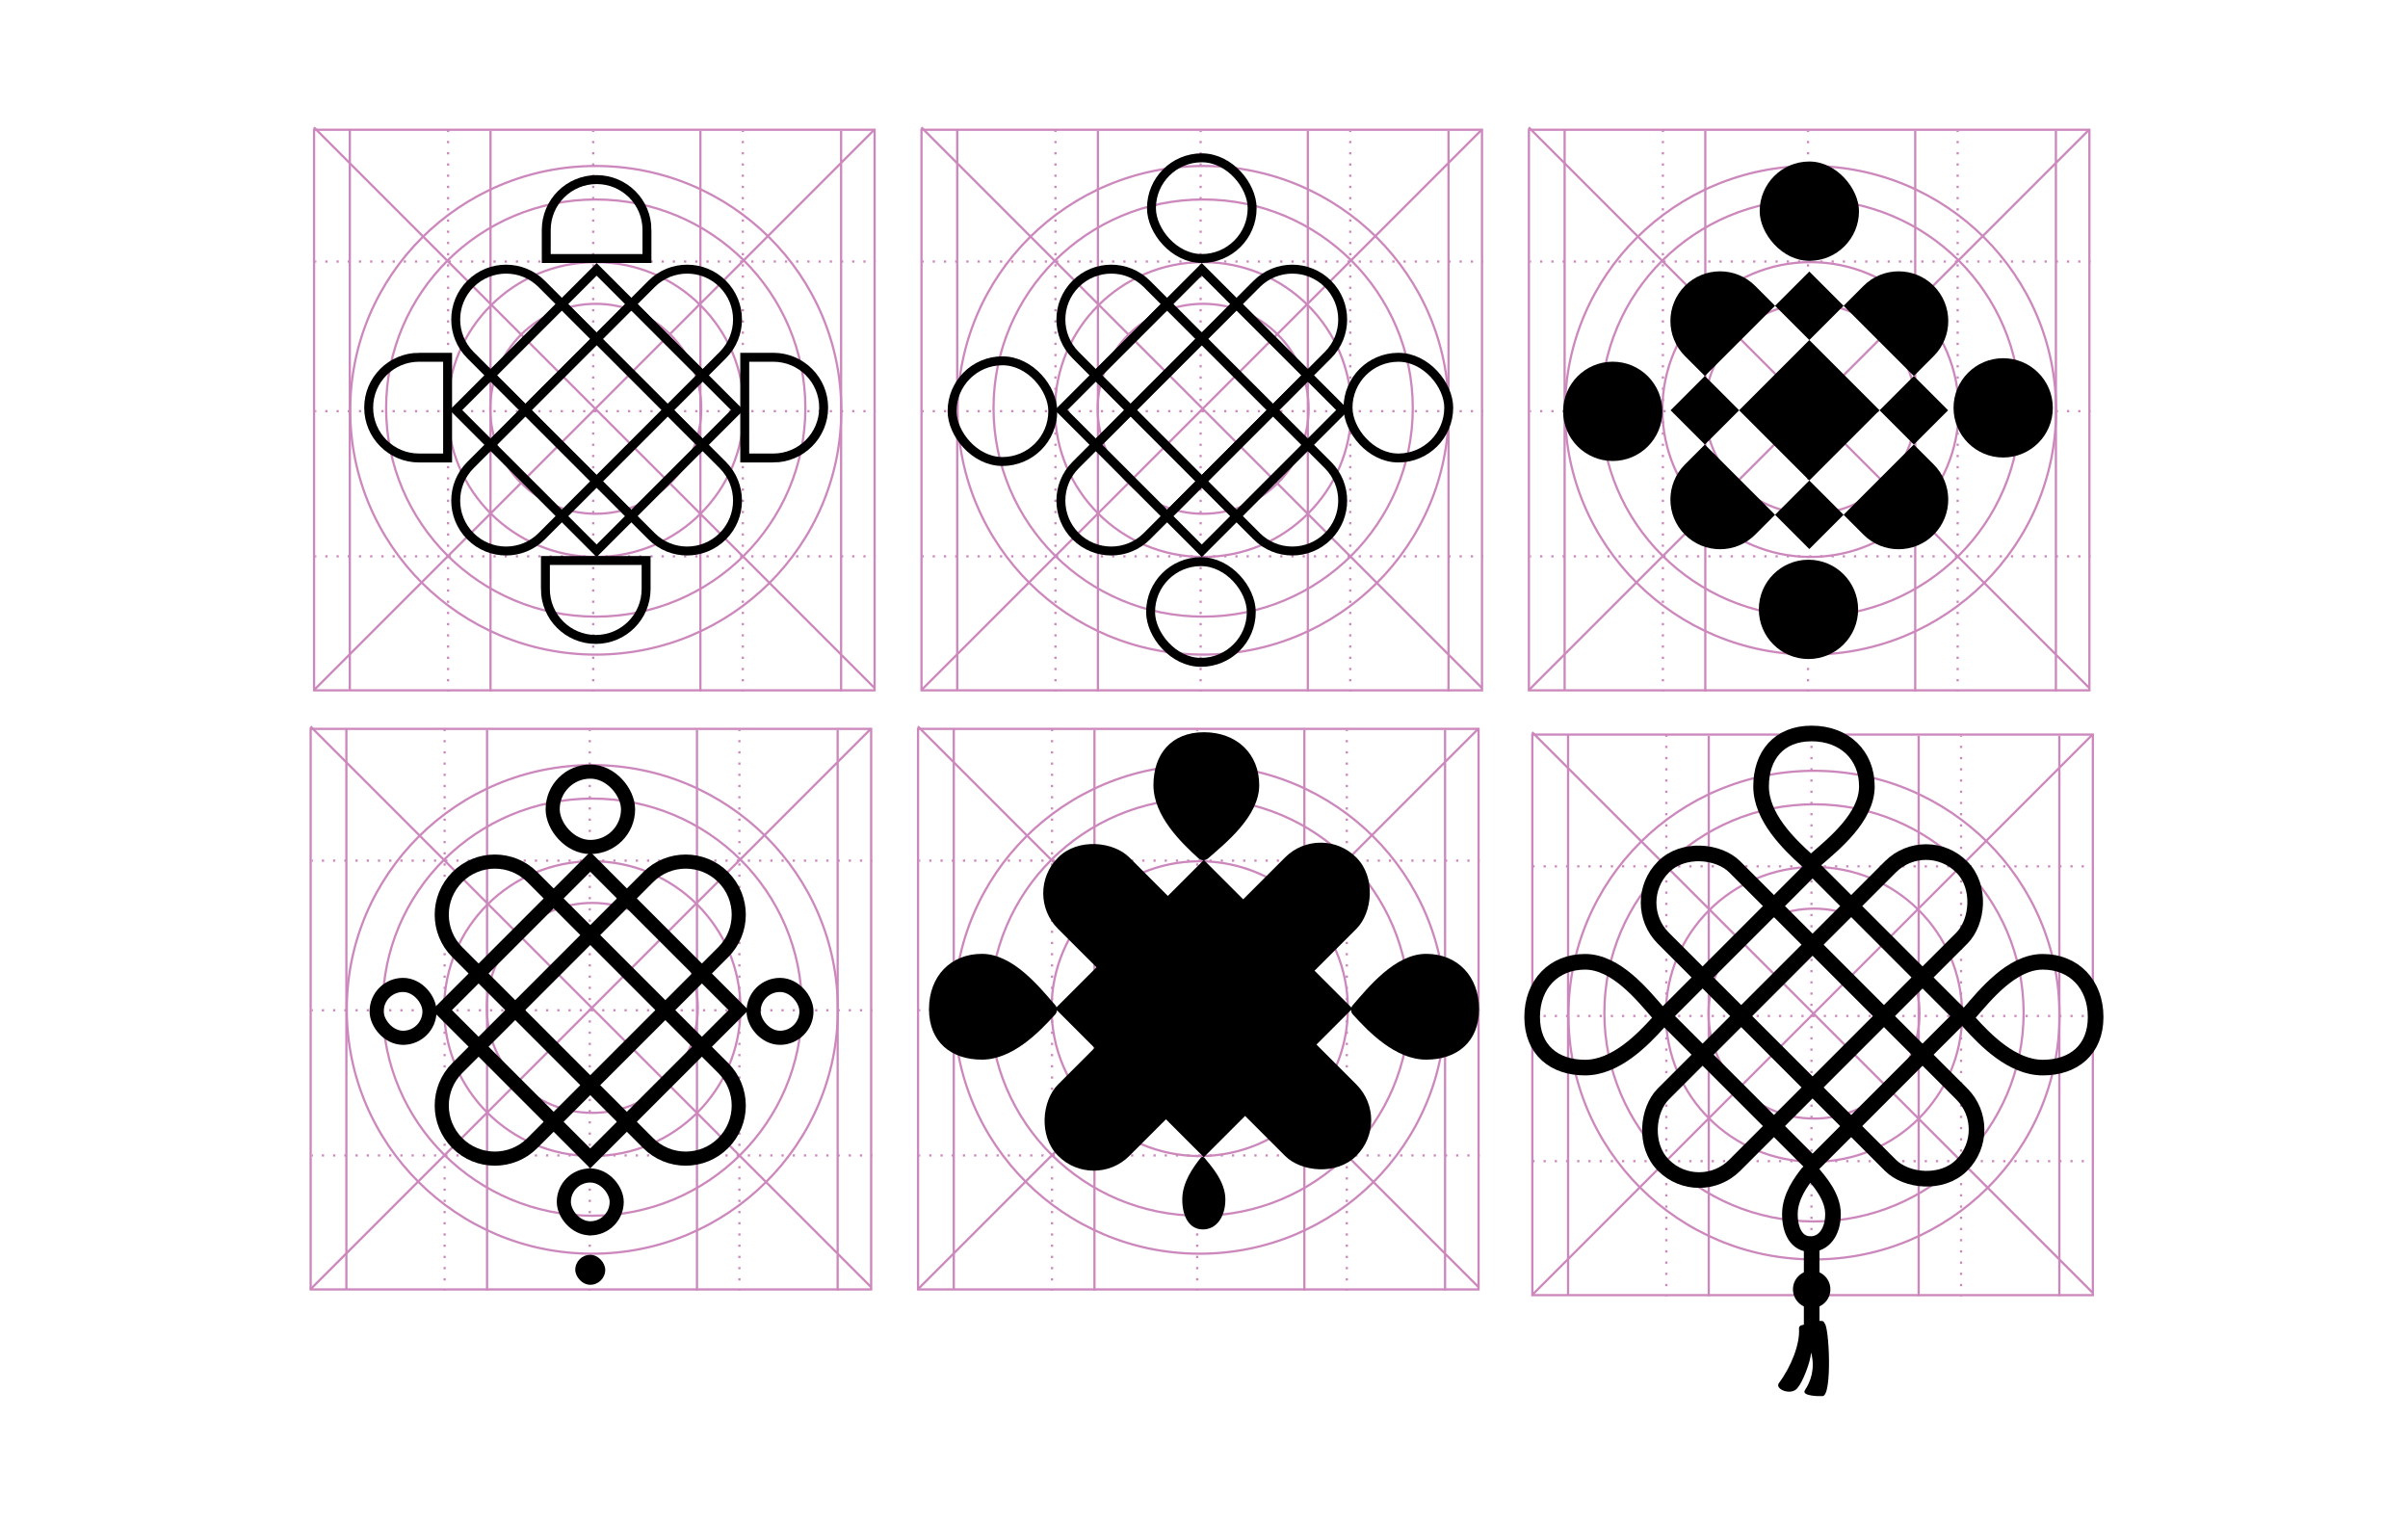 <svg xmlns="http://www.w3.org/2000/svg" id="Layer_1" viewBox="0 0 1078.32 682.01"><defs><style>.cls-2{opacity:.72}.cls-3{stroke-width:7px}.cls-3,.cls-4,.cls-5,.cls-6,.cls-7{fill:none;stroke-miterlimit:10}.cls-3,.cls-6,.cls-7{stroke:#000}.cls-4{stroke-dasharray:1 4.02}.cls-4,.cls-5{stroke:#b959a2}.cls-6{stroke-linecap:round;stroke-width:6.32px}.cls-7{stroke-width:4px}</style></defs><path d="M0 0h1078.32v682.01H0z" style="fill:#fff"/><g id="grid" class="cls-2"><ellipse cx="266.78" cy="183.04" class="cls-5" rx="47.24" ry="47"/><ellipse cx="266.78" cy="183.37" class="cls-5" rx="66.34" ry="66"/><ellipse cx="266.78" cy="182.71" class="cls-5" rx="93.87" ry="93.39"/><ellipse cx="266.78" cy="183.71" class="cls-5" rx="109.95" ry="109.39"/><path d="M140.65 58.1h251v251h-251zm16 0v251m0-250.5v251m44-251v.5" class="cls-5"/><path d="M200.65 63.11v243.98" class="cls-4"/><path d="M200.65 309.1v.5m65-251v.5" class="cls-5"/><path d="M265.65 63.11v243.98" class="cls-4"/><path d="M265.65 309.1v.5m67-251v.5" class="cls-5"/><path d="M332.65 63.11v243.98" class="cls-4"/><path d="M332.65 309.1v.5m-191.5-60.5h.5" class="cls-5"/><path d="M145.67 249.1h243.97" class="cls-4"/><path d="M391.65 249.1h.5m-251-65h.5" class="cls-5"/><path d="M145.67 184.1h243.97" class="cls-4"/><path d="M391.65 184.1h.5m-251-67h.5" class="cls-5"/><path d="M145.67 117.1h243.97" class="cls-4"/><path d="M391.65 117.1h.5m-172.5-58.5v251m94-251v251m63-251v251m14.93-251.58-251 251m0-252 251 251" class="cls-5"/></g><path d="m251.618 136.169 15.556-15.556 15.557 15.556-15.557 15.556zm-47.45 47.441 15.556-15.557 15.557 15.556-15.557 15.557zm94.88-.001 15.557-15.556 15.556 15.556-15.556 15.556zm-47.433 47.447 15.557-15.556 15.556 15.556-15.556 15.557z" class="cls-7"/><path d="m314.61 199.17-31.89 31.89 9.05 9.05c8.81 8.81 23.08 8.81 31.89 0s8.81-23.08 0-31.89l-9.05-9.05Zm-72.04-72.05c-8.81-8.81-23.08-8.81-31.89 0s-8.81 23.08 0 31.89l9.05 9.05 31.89-31.89-9.05-9.05Zm24.591 88.381 31.884-31.883 15.556 15.556-31.883 31.884z" class="cls-7"/><path d="m219.721 168.061 31.883-31.883 15.557 15.556-31.884 31.884zm103.939-9.051c8.81-8.81 8.81-23.08 0-31.89s-23.08-8.81-31.89 0l-9.05 9.05 31.89 31.89 9.05-9.05Zm-112.98 49.21c-8.81 8.81-8.81 23.08 0 31.89s23.08 8.81 31.89 0l9.05-9.05-31.89-31.89-9.05 9.05Zm9.053-9.05 15.557-15.557 31.883 31.883-15.556 15.557z" class="cls-7"/><path d="m267.166 151.722 15.557-15.556 31.883 31.883-15.556 15.556zm-31.88 31.899 31.884-31.883 31.883 31.883-31.883 31.884zm54.434-80.661c0-12.45-10.09-22.55-22.55-22.55s-22.55 10.09-22.55 22.55v12.79h45.09v-12.79Zm-102.07 57.01c-12.45 0-22.55 10.09-22.55 22.55 0 12.45 10.09 22.55 22.55 22.55h12.79v-45.09h-12.79Zm56.58 103.79c0 12.45 10.09 22.55 22.55 22.55 12.45 0 22.55-10.09 22.55-22.55v-12.79h-45.09v12.79Zm102.06-58.69c12.45 0 22.55-10.09 22.55-22.55 0-12.45-10.09-22.55-22.55-22.55H333.5v45.09h12.79Z" class="cls-7"/><g id="grid-2" class="cls-2"><ellipse cx="538.78" cy="183.04" class="cls-5" rx="47.24" ry="47"/><ellipse cx="538.78" cy="183.37" class="cls-5" rx="66.34" ry="66"/><ellipse cx="538.78" cy="182.71" class="cls-5" rx="93.87" ry="93.39"/><ellipse cx="538.78" cy="183.71" class="cls-5" rx="109.95" ry="109.39"/><path d="M412.65 58.1h251v251h-251zm16 0v251m0-250.5v251m44-251v.5" class="cls-5"/><path d="M472.65 63.11v243.98" class="cls-4"/><path d="M472.65 309.1v.5m65-251v.5" class="cls-5"/><path d="M537.65 63.11v243.98" class="cls-4"/><path d="M537.65 309.1v.5m67-251v.5" class="cls-5"/><path d="M604.65 63.11v243.98" class="cls-4"/><path d="M604.65 309.1v.5m-191.5-60.5h.5" class="cls-5"/><path d="M417.67 249.1h243.97" class="cls-4"/><path d="M663.65 249.1h.5m-251-65h.5" class="cls-5"/><path d="M417.67 184.1h243.97" class="cls-4"/><path d="M663.65 184.1h.5m-251-67h.5" class="cls-5"/><path d="M417.67 117.1h243.97" class="cls-4"/><path d="M663.65 117.1h.5m-172.5-58.5v251m94-251v251m63-251v251m14.93-251.58-251 251m0-252 251 251" class="cls-5"/></g><path d="m522.614 136.173 15.556-15.556 15.557 15.556-15.557 15.556zm-47.44 47.44 15.556-15.556 15.557 15.556-15.557 15.557zm94.88 0 15.557-15.556 15.556 15.556-15.556 15.556zm-47.433 47.447 15.557-15.556 15.556 15.556-15.556 15.557z" class="cls-7"/><path d="m585.61 199.17-31.89 31.89 9.05 9.05c8.81 8.81 23.08 8.81 31.89 0 8.81-8.81 8.81-23.08 0-31.89l-9.05-9.05Zm-72.04-72.05c-8.81-8.81-23.08-8.81-31.89 0s-8.81 23.08 0 31.89l9.05 9.05 31.89-31.89-9.05-9.05Zm24.597 88.375 31.884-31.883 15.556 15.556-31.883 31.884z" class="cls-7"/><path d="m490.727 168.055 31.883-31.883 15.557 15.556-31.884 31.884zm103.933-9.045c8.81-8.81 8.81-23.08 0-31.89-8.81-8.81-23.08-8.81-31.89 0l-9.05 9.05 31.89 31.89 9.05-9.05Zm-112.98 49.21c-8.81 8.81-8.81 23.08 0 31.89s23.08 8.81 31.89 0l9.05-9.05-31.89-31.89-9.05 9.05Z" class="cls-7"/><path d="m490.73 199.173 15.556-15.556 31.883 31.883-15.556 15.557zm47.432-47.447 15.556-15.556 31.884 31.883-15.556 15.556z" class="cls-7"/><path d="m506.282 183.615 31.884-31.883 31.883 31.883-31.883 31.884z" class="cls-7"/><rect width="45.09" height="45.09" x="515.62" y="70.66" class="cls-7" rx="22.55" ry="22.55" transform="rotate(180 538.17 93.205)"/><rect width="45.09" height="45.09" x="603.65" y="159.97" class="cls-7" rx="22.55" ry="22.55" transform="rotate(180 626.2 182.52)"/><rect width="45.09" height="45.09" x="515.24" y="251.47" class="cls-7" rx="22.55" ry="22.55" transform="rotate(-180 537.785 274.02)"/><rect width="45.09" height="45.09" x="426.35" y="161.55" class="cls-7" rx="22.55" ry="22.55" transform="rotate(-180 448.895 184.095)"/><g id="grid-3" class="cls-2"><ellipse cx="810.78" cy="183.04" class="cls-5" rx="47.24" ry="47"/><ellipse cx="810.78" cy="183.37" class="cls-5" rx="66.34" ry="66"/><ellipse cx="810.78" cy="182.71" class="cls-5" rx="93.87" ry="93.39"/><ellipse cx="810.78" cy="183.71" class="cls-5" rx="109.95" ry="109.39"/><path d="M684.65 58.1h251v251h-251zm16 0v251m0-250.5v251m44-251v.5" class="cls-5"/><path d="M744.65 63.11v243.98" class="cls-4"/><path d="M744.65 309.1v.5m65-251v.5" class="cls-5"/><path d="M809.65 63.11v243.98" class="cls-4"/><path d="M809.65 309.1v.5m67-251v.5" class="cls-5"/><path d="M876.65 63.11v243.98" class="cls-4"/><path d="M876.65 309.1v.5m-191.5-60.5h.5" class="cls-5"/><path d="M689.67 249.1h243.97" class="cls-4"/><path d="M935.65 249.1h.5m-251-65h.5" class="cls-5"/><path d="M689.67 184.1h243.97" class="cls-4"/><path d="M935.65 184.1h.5m-251-67h.5" class="cls-5"/><path d="M689.67 117.1h243.97" class="cls-4"/><path d="M935.65 117.1h.5m-172.5-58.5v251m94-251v251m63-251v251m14.93-251.58-251 251m0-252 251 251" class="cls-5"/></g><g id="grid-4" class="cls-2"><ellipse cx="265.24" cy="451.29" class="cls-5" rx="47.24" ry="47"/><ellipse cx="265.24" cy="451.63" class="cls-5" rx="66.34" ry="66"/><ellipse cx="265.24" cy="450.96" class="cls-5" rx="93.87" ry="93.39"/><ellipse cx="265.24" cy="451.96" class="cls-5" rx="109.95" ry="109.39"/><path d="M139.11 326.35h251v251h-251zm16 0v251m0-250.5v251m44-251v.5" class="cls-5"/><path d="M199.11 331.37v243.97" class="cls-4"/><path d="M199.11 577.35v.5m65-251v.5" class="cls-5"/><path d="M264.11 331.37v243.97" class="cls-4"/><path d="M264.11 577.35v.5m67-251v.5" class="cls-5"/><path d="M331.11 331.37v243.97" class="cls-4"/><path d="M331.11 577.35v.5m-191.5-60.5h.5" class="cls-5"/><path d="M144.13 517.35h243.98" class="cls-4"/><path d="M390.11 517.35h.5m-251-65h.5" class="cls-5"/><path d="M144.13 452.35h243.98" class="cls-4"/><path d="M390.11 452.35h.5m-251-67h.5" class="cls-5"/><path d="M144.13 385.35h243.98" class="cls-4"/><path d="M390.11 385.35h.5m-172.5-58.5v251m94-251v251m63-251v251m14.93-251.58-251 251m0-252 251 251" class="cls-5"/></g><g id="grid-5" class="cls-2"><ellipse cx="537.24" cy="451.29" class="cls-5" rx="47.24" ry="47"/><ellipse cx="537.24" cy="451.63" class="cls-5" rx="66.34" ry="66"/><ellipse cx="537.24" cy="450.96" class="cls-5" rx="93.87" ry="93.39"/><ellipse cx="537.24" cy="451.96" class="cls-5" rx="109.95" ry="109.39"/><path d="M411.11 326.35h251v251h-251zm16 0v251m0-250.5v251m44-251v.5" class="cls-5"/><path d="M471.11 331.37v243.97" class="cls-4"/><path d="M471.11 577.35v.5m65-251v.5" class="cls-5"/><path d="M536.11 331.37v243.97" class="cls-4"/><path d="M536.11 577.35v.5m67-251v.5" class="cls-5"/><path d="M603.11 331.37v243.97" class="cls-4"/><path d="M603.11 577.35v.5m-191.5-60.5h.5" class="cls-5"/><path d="M416.13 517.35h243.98" class="cls-4"/><path d="M662.11 517.35h.5m-251-65h.5" class="cls-5"/><path d="M416.13 452.35h243.98" class="cls-4"/><path d="M662.11 452.35h.5m-251-67h.5" class="cls-5"/><path d="M416.13 385.35h243.98" class="cls-4"/><path d="M662.11 385.35h.5m-172.5-58.5v251m94-251v251m63-251v251m14.93-251.58-251 251m0-252 251 251" class="cls-5"/></g><g id="grid-6" class="cls-2"><ellipse cx="812.32" cy="453.85" class="cls-5" rx="47.24" ry="47"/><ellipse cx="812.32" cy="454.19" class="cls-5" rx="66.34" ry="66"/><ellipse cx="812.32" cy="453.52" class="cls-5" rx="93.87" ry="93.39"/><ellipse cx="812.32" cy="454.52" class="cls-5" rx="109.95" ry="109.39"/><path d="M686.19 328.91h251v251h-251zm16 0v251m0-250.5v251m44-251v.5" class="cls-5"/><path d="M746.19 333.93V577.9" class="cls-4"/><path d="M746.19 579.91v.5m65-251v.5" class="cls-5"/><path d="M811.19 333.93V577.9" class="cls-4"/><path d="M811.19 579.91v.5m67-251v.5" class="cls-5"/><path d="M878.19 333.93V577.9" class="cls-4"/><path d="M878.19 579.91v.5m-191.5-60.5h.5" class="cls-5"/><path d="M691.21 519.91h243.97" class="cls-4"/><path d="M937.19 519.91h.5m-251-65h.5" class="cls-5"/><path d="M691.21 454.91h243.97" class="cls-4"/><path d="M937.19 454.91h.5m-251-67h.5" class="cls-5"/><path d="M691.21 387.91h243.97" class="cls-4"/><path d="M937.19 387.91h.5m-172.5-58.5v251m94-251v251m63-251v251m14.92-251.57-251 251m0-252 251 251" class="cls-5"/></g><rect width="45.19" height="188.88" x="789.09" y="360.51" class="cls-3" rx="22.51" ry="22.51" transform="rotate(45 811.687 454.942)"/><rect width="45.19" height="188.88" x="789.09" y="360.51" class="cls-3" rx="22.51" ry="22.51" transform="rotate(-45 811.686 454.949)"/><path d="m811.683 388.397 66.546 66.546-66.546 66.545-66.546-66.545zm-.433-59.977c14.72 0 24.75 9.71 24.75 23.68s-15 25.89-22.95 32.85c-1.2 1.05-3 1.06-4.19-.01-7.84-7.11-20.23-19.09-20.23-32.84s7.9-23.68 22.62-23.68Zm-.5 228.64c6 0 10.08-5.51 10.08-13.43s-6.11-14.68-9.35-18.63c-.49-.6-1.22-.6-1.71 0-3.19 4.03-8.24 10.83-8.24 18.62s3.22 13.43 9.21 13.43ZM686.11 455.4c0-14.72 9.71-24.75 23.68-24.75 14 0 25.89 15 32.85 22.95 1.05 1.2 1.06 3-.01 4.19-7.11 7.84-19.09 20.23-32.84 20.23-13.75 0-23.68-7.9-23.68-22.62Zm252.33 0c0-14.72-9.71-24.75-23.68-24.75-14 0-25.89 15-32.85 22.95-1.05 1.2-1.06 3 .01 4.19 7.11 7.84 19.09 20.23 32.84 20.23s23.68-7.9 23.68-22.62ZM811.28 558.59v34.98" class="cls-3"/><circle cx="811.28" cy="577.32" r="8.38"/><path d="M816.93 592.41c-.07-.98-1.35-1.09-2.26-.91l-7.93 1.88c-.7.13-1.19.77-1.14 1.48.51 6.77-3.43 16.97-8.93 24.33-2.31 2.8 5.8 6.11 8.43 2.04 1.94-2.12 5.65-11.11 5.92-15.65 1.99 7.28-.32 13.25-2.74 16.84-1.84 2.73 6.62 2.8 7.91 2.7 4.42-.35 2.92-32.05.75-32.7Zm-22.048-455.492 15.344-15.344 15.344 15.344-15.344 15.344zm-46.773 46.784 15.344-15.344 15.344 15.344-15.344 15.344zm93.574.006 15.344-15.344 15.344 15.344-15.344 15.344zm-46.797 46.784 15.344-15.344 15.344 15.344-15.344 15.344z"/><path d="M834.49 239.41c8.68 8.68 22.76 8.68 31.44 0s8.68-22.76 0-31.44l-8.92-8.92-31.44 31.44 8.92 8.92ZM785.97 128c-8.68-8.68-22.76-8.68-31.44 0s-8.68 22.76 0 31.44l8.92 8.92 31.44-31.44-8.92-8.92Zm79.97 0c-8.68-8.68-22.76-8.68-31.44 0l-8.92 8.92 31.44 31.44 8.92-8.92c8.68-8.68 8.68-22.76 0-31.44Zm-111.41 79.97c-8.68 8.68-8.68 22.76 0 31.44s22.76 8.68 31.44 0l8.92-8.92-31.44-31.44-8.92 8.92Zm24.257-24.264 31.445-31.445 31.445 31.445-31.445 31.445z"/><rect width="44.47" height="44.47" x="788" y="72.32" rx="22.23" ry="22.23"/><path d="M897.04 160.39c-12.28 0-22.23 9.95-22.23 22.23s9.95 22.23 22.23 22.23c12.28 0 22.23-9.95 22.23-22.23s-9.95-22.23-22.23-22.23Zm-87.19 90.23c-12.28 0-22.23 9.95-22.23 22.23s9.95 22.23 22.23 22.23c12.28 0 22.23-9.95 22.23-22.23s-9.95-22.23-22.23-22.23Z"/><circle cx="722.2" cy="184.18" r="22.23"/><path d="m247.93 402.275 16.397-16.397 16.398 16.397-16.398 16.398zm-50.01 50.005 16.397-16.398 16.398 16.398-16.398 16.398zm100.007.002 16.398-16.397 16.398 16.397-16.398 16.398zm-50 50.001 16.398-16.398 16.398 16.398-16.398 16.398z" class="cls-6"/><path d="M290.25 511.82c9.28 9.28 24.33 9.28 33.61 0 9.28-9.28 9.28-24.33 0-33.61l-9.54-9.54-33.61 33.61 9.54 9.54Zm-51.86-119.08c-9.28-9.28-24.33-9.28-33.61 0-9.28 9.28-9.28 24.33 0 33.61l9.54 9.54 33.61-33.61-9.54-9.54Zm85.47 0c-9.28-9.28-24.33-9.28-33.61 0l-9.54 9.54 33.61 33.61 9.54-9.54c9.28-9.28 9.28-24.33 0-33.61Zm-119.08 85.47c-9.28 9.28-9.28 24.33 0 33.61 9.28 9.28 24.33 9.28 33.61 0l9.54-9.54-33.61-33.61-9.54 9.54Zm25.941-25.932 33.609-33.609 33.609 33.609-33.61 33.609z" class="cls-6"/><rect width="33.76" height="33.76" x="247.49" y="345.48" class="cls-6" rx="16.88" ry="16.88"/><rect width="23.67" height="23.67" x="337.46" y="441.01" class="cls-6" rx="11.83" ry="11.83"/><rect width="23.67" height="23.67" x="252.49" y="526.32" class="cls-6" rx="11.83" ry="11.83"/><rect width="13.42" height="13.42" x="257.61" y="561.85" rx="6.71" ry="6.71"/><rect width="23.67" height="23.67" x="168.66" y="441.01" class="cls-6" rx="11.83" ry="11.83"/><rect width="45.19" height="188.88" x="518" y="356.3" rx="22.51" ry="22.51" transform="rotate(45 540.596 450.742)"/><rect width="45.19" height="188.88" x="518" y="356.3" rx="22.51" ry="22.51" transform="rotate(-45 540.6 450.736)"/><path d="m539.082 385.044 66.546 66.545-66.546 66.546-66.546-66.546z"/><path d="M539.14 327.86c14.72 0 24.75 9.71 24.75 23.68s-15 25.89-22.95 32.85c-1.2 1.05-3 1.06-4.19-.01-7.84-7.11-20.23-19.09-20.23-32.84s7.9-23.68 22.62-23.68Zm-.49 222.63c6 0 10.08-5.51 10.08-13.43s-6.11-14.68-9.35-18.63c-.49-.6-1.22-.6-1.71 0-3.19 4.03-8.24 10.83-8.24 18.62s3.22 13.43 9.21 13.43Zm-122.64-98.65c0-14.72 9.71-24.75 23.68-24.75 14 0 25.89 15 32.85 22.95 1.05 1.2 1.06 3-.01 4.19-7.11 7.84-19.09 20.23-32.84 20.23s-23.68-7.9-23.68-22.62Zm246.32 0c0-14.72-9.71-24.75-23.68-24.75s-25.89 15-32.85 22.95c-1.05 1.2-1.06 3 .01 4.19 7.11 7.84 19.09 20.23 32.84 20.23 13.75 0 23.68-7.9 23.68-22.62Z"/></svg>